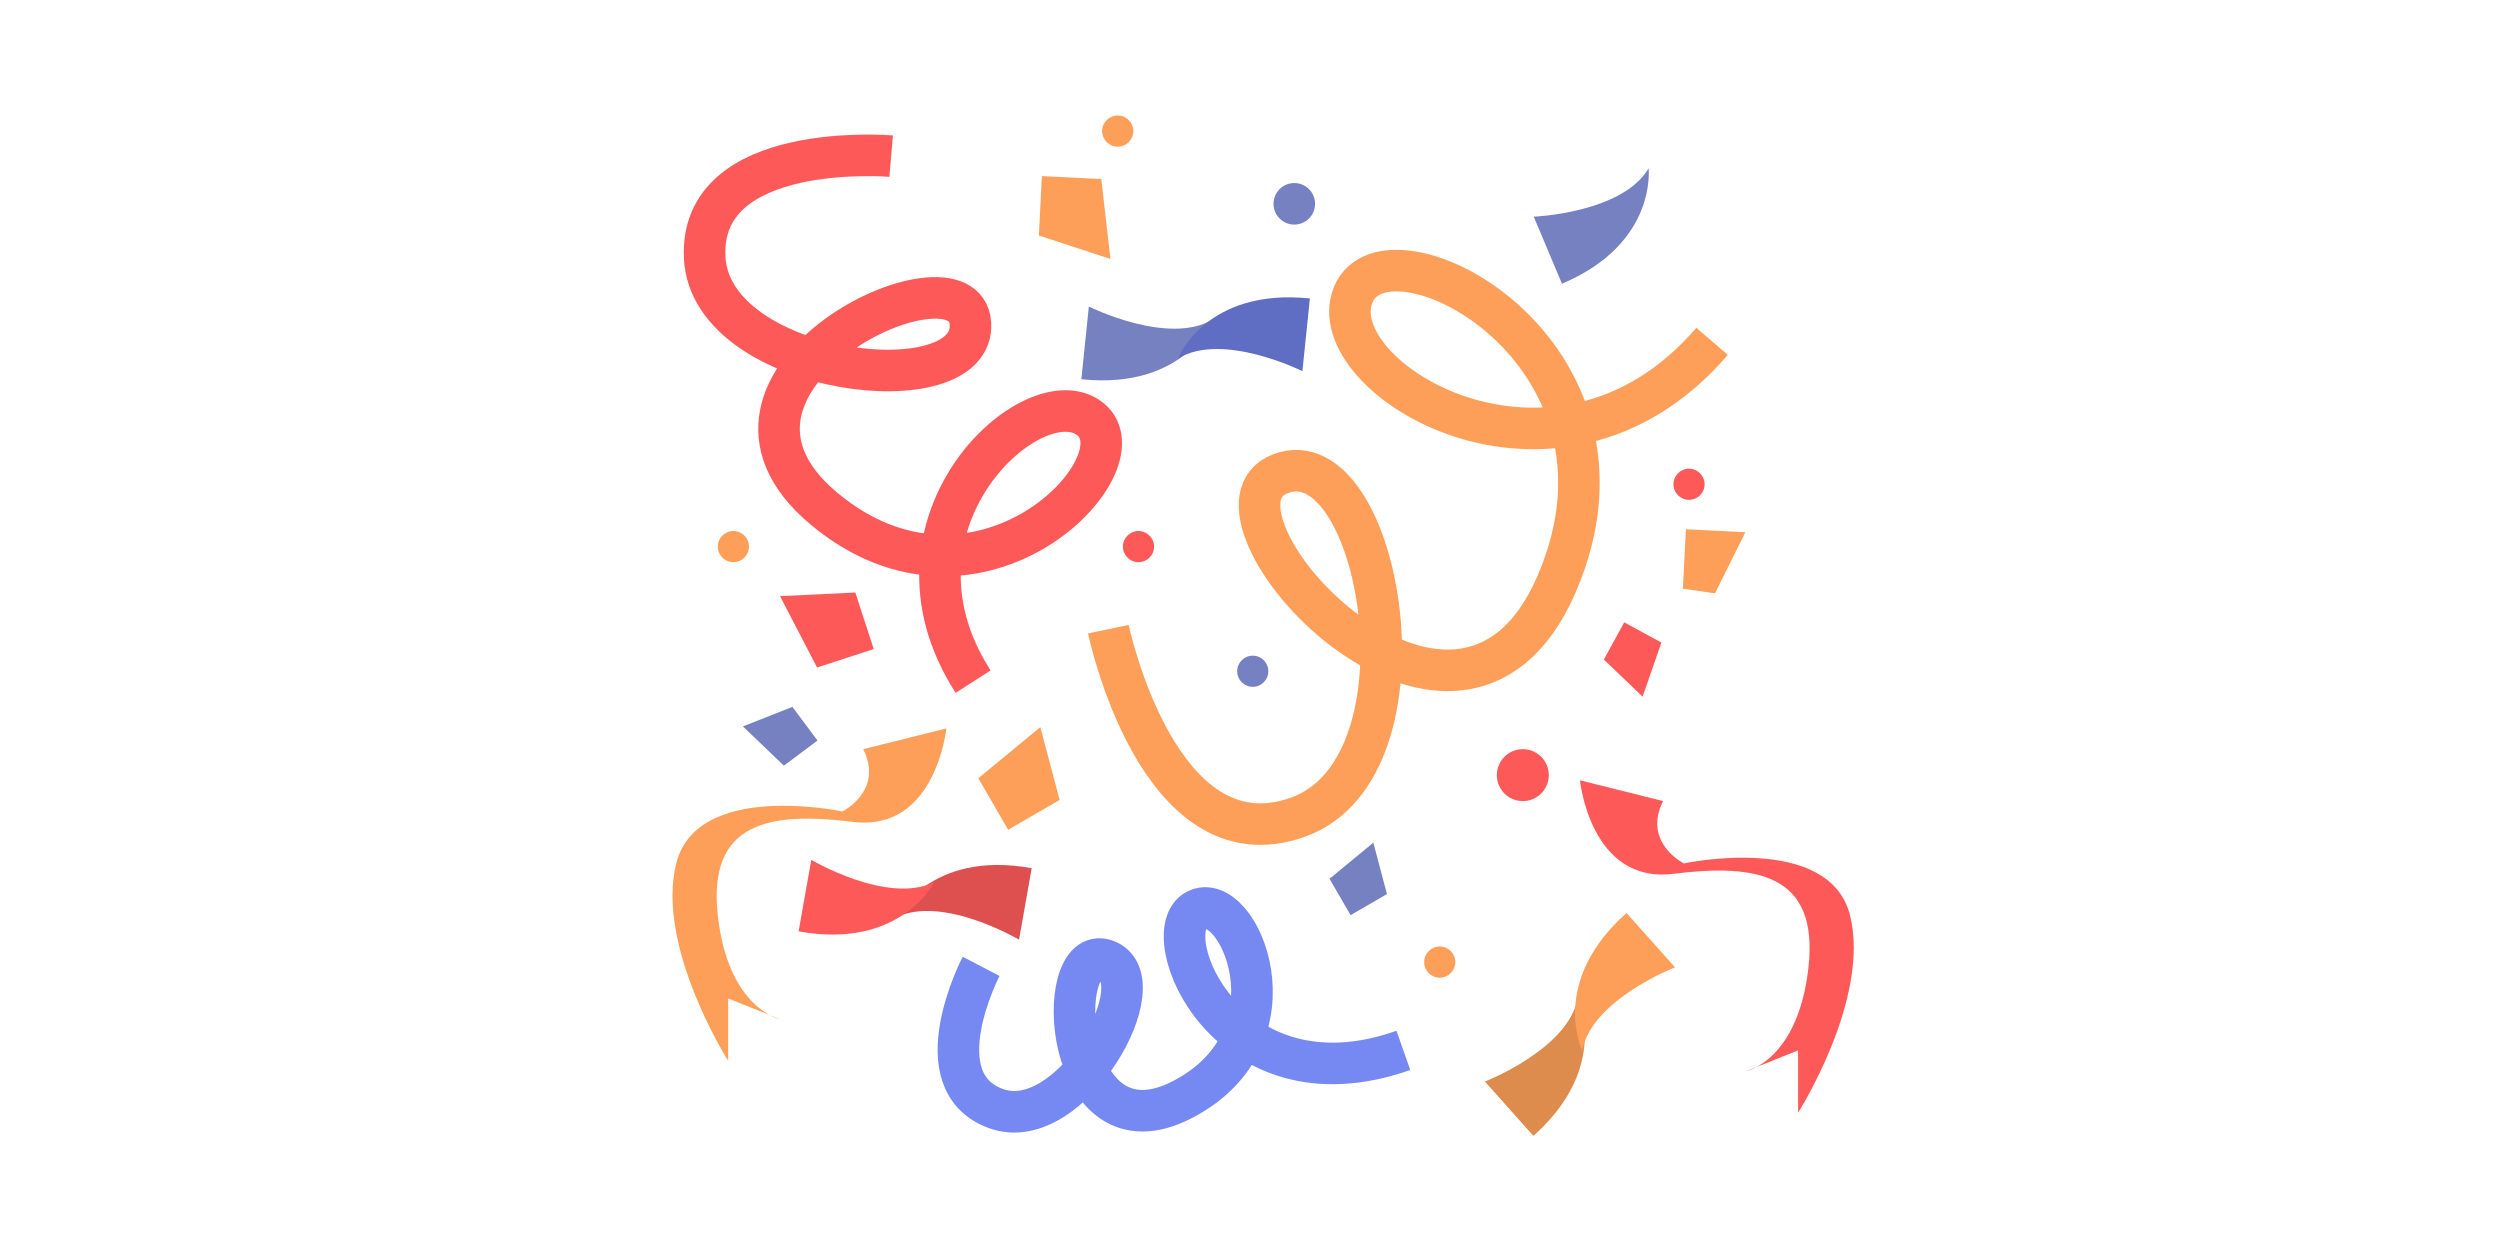 <svg xmlns="http://www.w3.org/2000/svg" width="400" height="200" preserveAspectRatio="none"  xmlns:v="https://vecta.io/nano"><g transform="matrix(1.662 0 0 1.662 96.565 -3.123)"><path d="M89.52 111.23L84.85 106s8-3.11 8.93-8c0 0 3.22 6.56-4.26 13.23z" fill="#de8b4e"/><g stroke-miterlimit="10" fill="none" stroke-width="4"><path d="M48.6 62.45s4.77 22.92 18.25 18.1 7.91-36.64-1.65-33.08 16.91 33 26.56 10.62-16.26-35.8-19.58-27.86 19.51 22 34.54 4.51" stroke="#fe9f59"/><path d="M27.69 16.91S9.15 15.33 9.74 26.7 35.86 41.06 35.32 33s-29 5.36-14.13 17.82 31-4.24 25.69-8.58-21.23 9.82-11.3 25.26" stroke="#fe5959"/><path d="M36.35 94.91s-5.78 11.09 1.45 13.7 15.7-12.54 10.52-14.3-4.17 19.46 7.44 13.41 5.37-20.38 1.3-18.21S60 109 77 103" stroke="#7688f1"/></g><path d="M41.91 24.55l6.89 2.26-.88-7.69-5.72-.29z" fill="#fe9f59"/><path d="M96.3 65.37l3.73 3.58 1.81-5.21-3.58-1.95z" fill="#fe5959"/><path d="M103.91 58.55L107 59l2.92-5.88-5.72-.29zm-60 20.34l-1.86-7.01-5.97 4.92 2.87 4.96z" fill="#fe9f59"/><path d="M24.24 58.92l-7.25.35 3.57 6.87 5.45-1.78z" fill="#fe5959"/><path d="M75.42 87.95L74.11 83l-4.22 3.48 2.03 3.5zM18.18 69.93l-4.76 1.88 3.94 3.78 3.24-2.42z" fill="#7681c2"/><path d="M98.48 89.77l4.67 5.23s-8 3.11-8.93 8c0 0-3.22-6.56 4.26-13.23z" fill="#fe9f59"/><path d="M41.22 85.46L40 92.34S32.64 88 28.17 90.2c0 0 3.21-6.53 13.05-4.74z" fill="#de5050"/><path d="M18.78 91.54L20 84.66S27.36 89 31.83 86.8c0 0-3.21 6.53-13.05 4.74z" fill="#fe5959"/><path d="M46 38.39l.72-7s7.65 3.81 11.94 1.24c.04.04-2.66 6.79-12.66 5.76z" fill="#7681c2"/><path d="M68 30.61l-.72 7s-7.65-3.81-11.94-1.24C55.3 36.33 58 29.58 68 30.61z" fill="#5f6dc2"/><g fill="#7681c2"><path d="M92.27 29.19l-2.72-6.45s8.54-.35 11.06-4.66c-.01-.01.87 7.22-8.34 11.11z"/><circle r="1.5" cy="66.5" cx="62.5"/><circle r="2" cy="21.5" cx="66.5"/></g><g fill="#fe9f59"><circle r="1.5" cy="94.5" cx="80.5"/><circle r="1.5" cy="14.5" cx="49.5"/><circle r="1.5" cy="54.5" cx="12.5"/></g><g fill="#fe5959"><circle r="1.5" cy="48.5" cx="104.5"/><circle r="1.5" cy="54.5" cx="51.5"/><circle r="2.5" cy="76.5" cx="88.5"/><path d="M94 77s1 10 9 9 14 0 13 9-6 10-6 10l5-2v6s7-11 5-19-16-5-16-5-4-2-2-6z"/></g><path d="M33 72s-1 10-9 9-14 0-13 9 6 10 6 10l-5-2v6S5 93 7 85s16-5 16-5 4-2 2-6z" fill="#fe9f59"/></g></svg>